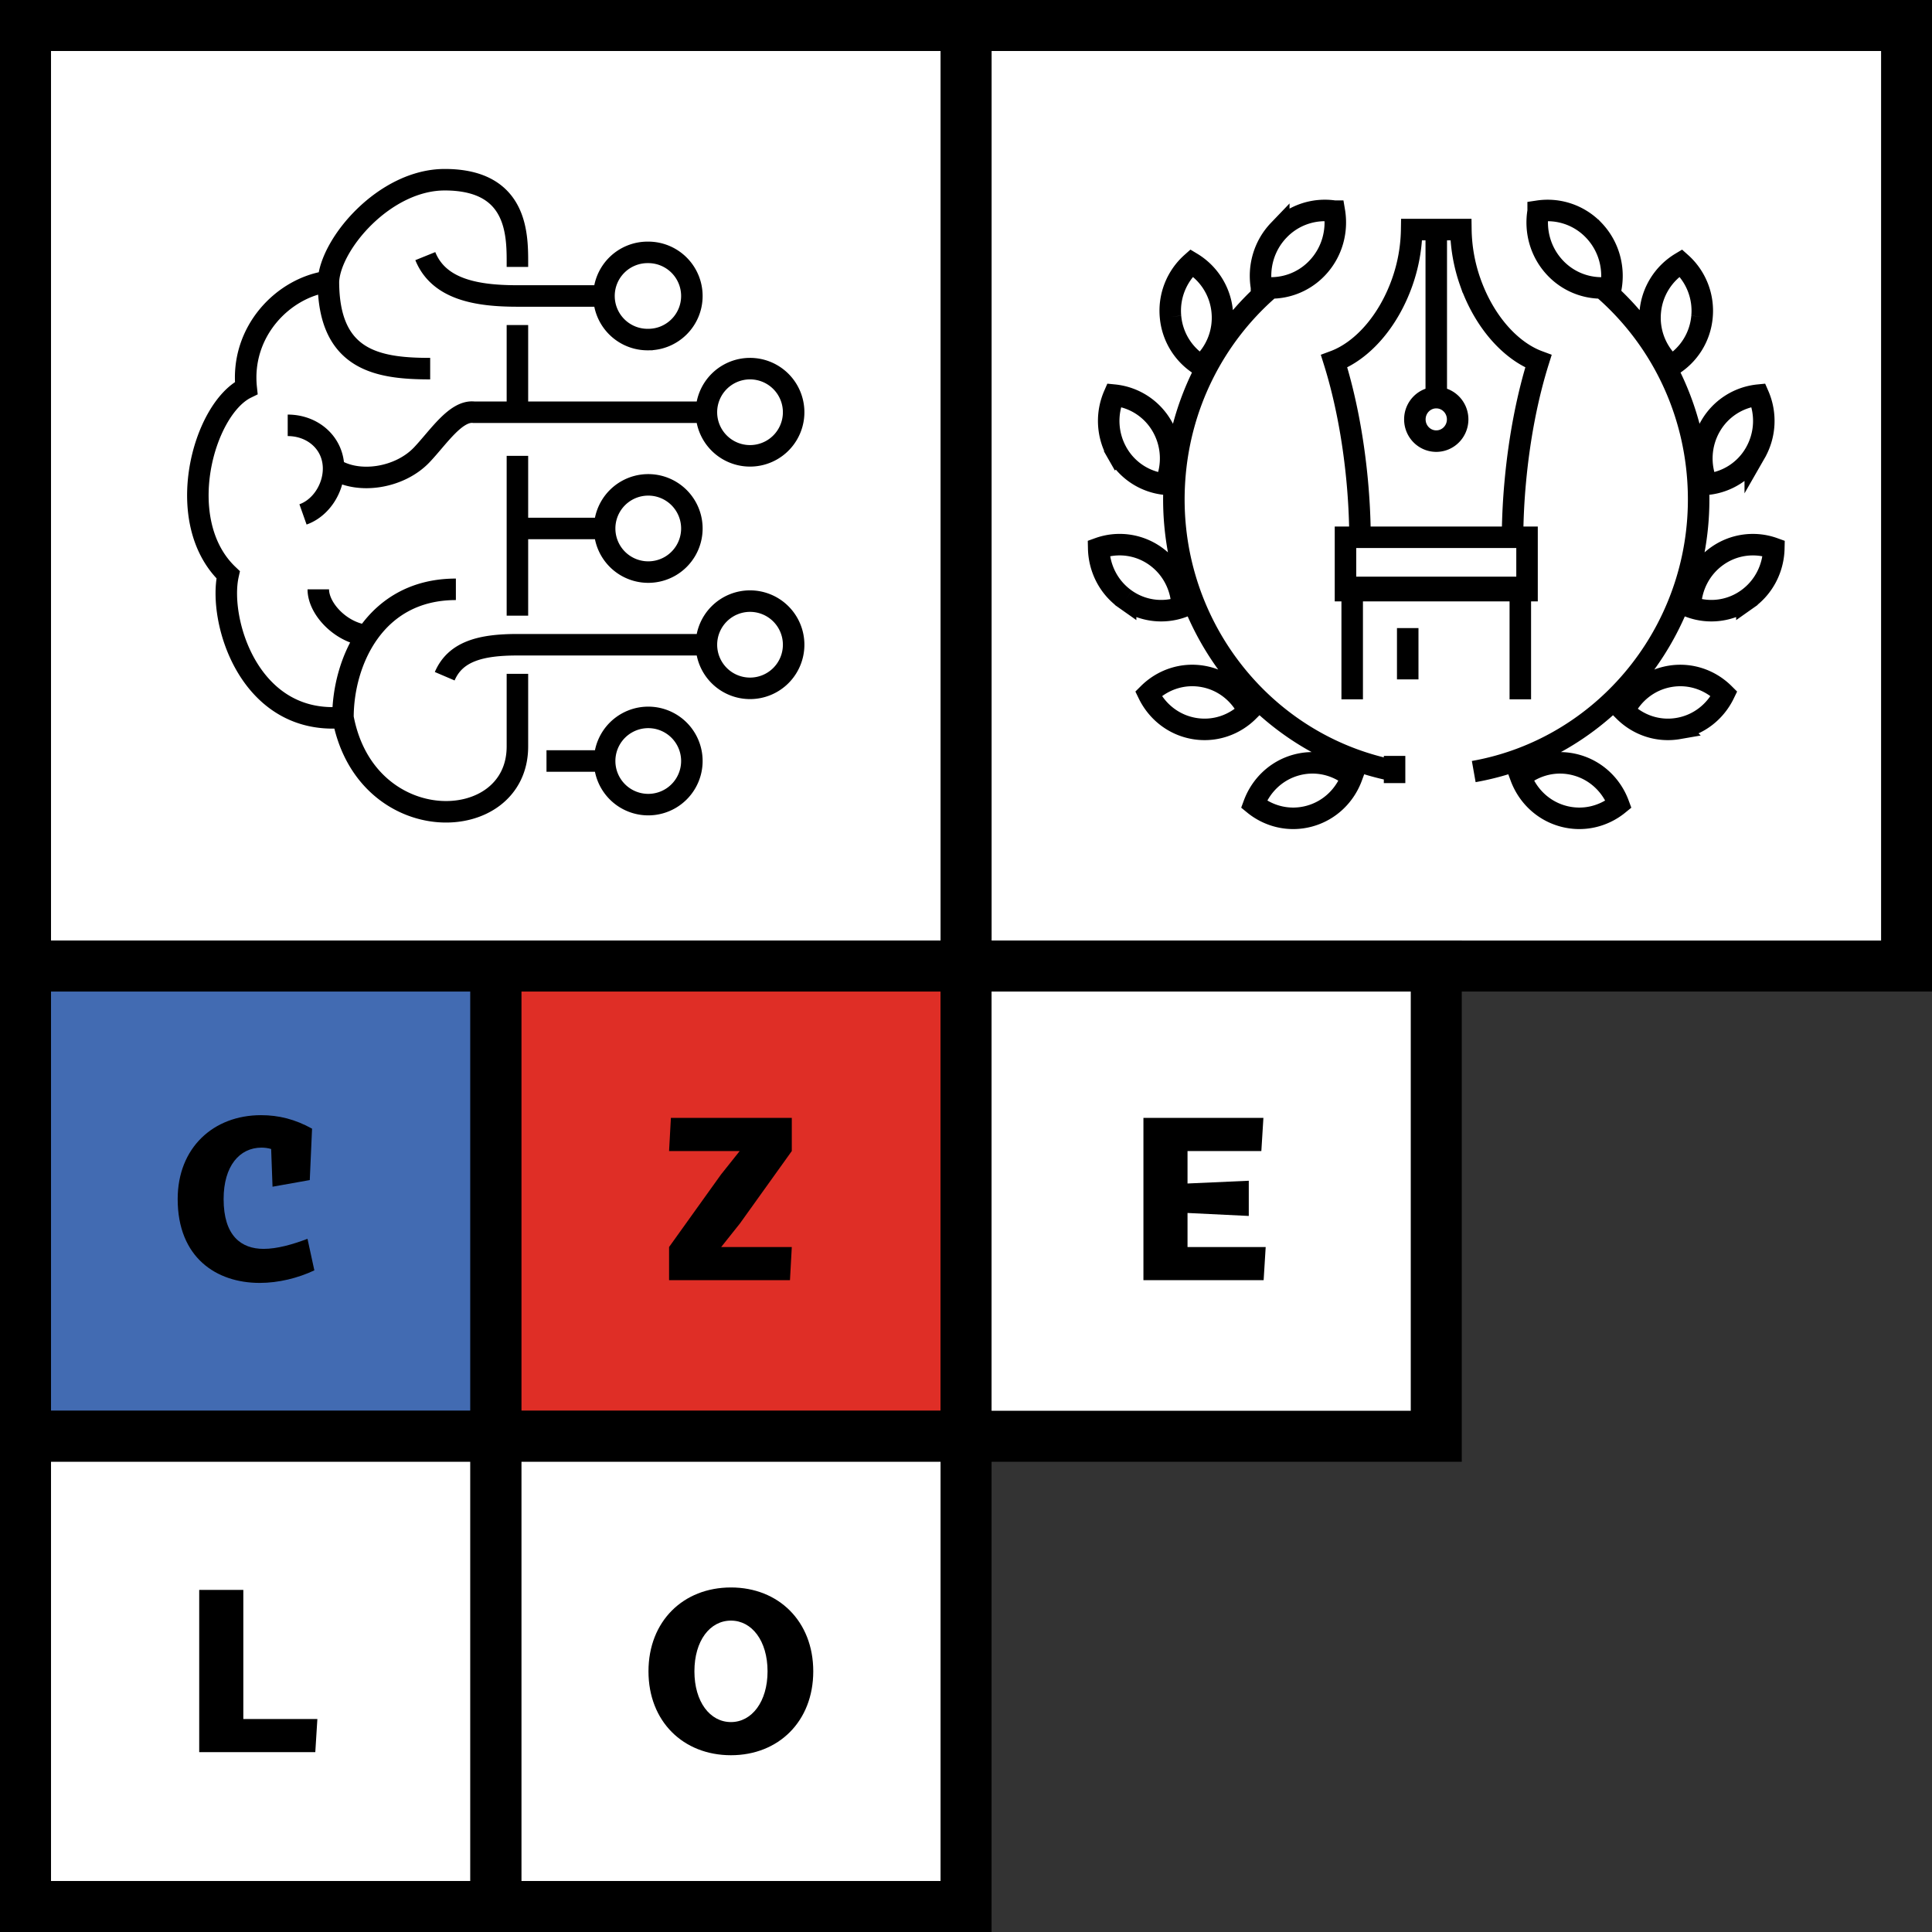 <!DOCTYPE svg PUBLIC "-//W3C//DTD SVG 1.1//EN" "http://www.w3.org/Graphics/SVG/1.1/DTD/svg11.dtd"><svg xmlns="http://www.w3.org/2000/svg" xmlns:xlink="http://www.w3.org/1999/xlink" width="193.15" height="193.15"><rect width="100%" height="100%" fill="#333333" stroke="none"/><path fill="#FFF" d="M96.58 2.55h94.03v94.03H96.58z"/><defs><path id="SVGID_1_" d="M0 0h193.15v193.15H0z"/></defs><clipPath id="SVGID_2_"><use xlink:href="#SVGID_1_" overflow="visible"/></clipPath><path clip-path="url(#SVGID_2_)" fill="none" stroke="#000" stroke-width="5.1" d="M96.58 2.55h94.03v94.03H96.58z"/><path fill="#FFF" d="M2.55 2.55h94.03v94.03H2.55z"/><defs><path id="SVGID_3_" d="M0 0h193.15v193.15H0z"/></defs><clipPath id="SVGID_4_"><use xlink:href="#SVGID_3_" overflow="visible"/></clipPath><path clip-path="url(#SVGID_4_)" fill="none" stroke="#000" stroke-width="5.1" d="M2.55 2.55h94.03v94.03H2.55z"/><path fill="#DF2E26" d="M49.57 96.58h47.01v47.01H49.57z"/><path fill="none" stroke="#000" stroke-width="5.1" d="M49.57 96.58h47.01v47.01H49.57z"/><path fill="#426BB2" d="M2.55 96.58h47.01v47.01H2.55z"/><defs><path id="SVGID_5_" d="M0 0h193.15v193.15H0z"/></defs><clipPath id="SVGID_6_"><use xlink:href="#SVGID_5_" overflow="visible"/></clipPath><path clip-path="url(#SVGID_6_)" fill="none" stroke="#000" stroke-width="5.1" d="M2.55 96.58h47.01v47.01H2.55z"/><path d="M66.89 127.984h12.087l.182-3.314H72.1l1.873-2.353 5.186-7.242v-3.314H67.072l-.182 3.314h7.06l-1.873 2.352-5.187 7.243z"/><defs><path id="SVGID_7_" d="M0 0h193.15v193.15H0z"/></defs><clipPath id="SVGID_8_"><use xlink:href="#SVGID_7_" overflow="visible"/></clipPath><path clip-path="url(#SVGID_8_)" d="M17.763 119.874c0 5.849 3.862 8.384 8.203 8.384 1.874 0 3.815-.48 5.461-1.255l-.685-3.154c-1.509.571-3.039 1.006-4.388 1.006-2.239 0-3.998-1.303-3.998-4.98 0-3.314 1.599-5.142 3.793-5.142.319 0 .662.046.959.138l.138 3.769 3.723-.663.229-5.14c-1.691-.938-3.335-1.349-5.095-1.349-4.776-.001-8.34 3.266-8.34 8.386"/><path fill="#FFF" d="M96.58 96.58h47.01v47.01H96.58z"/><path fill="none" stroke="#000" stroke-width="5.1" d="M96.58 96.58h47.01v47.01H96.58z"/><path fill="#FFF" d="M49.57 143.59h47.01v47.01H49.57z"/><g><defs><path id="SVGID_9_" d="M0 0h193.15v193.15H0z"/></defs><clipPath id="SVGID_10_"><use xlink:href="#SVGID_9_" overflow="visible"/></clipPath><path clip-path="url(#SVGID_10_)" fill="none" stroke="#000" stroke-width="5.1" d="M49.57 143.59h47.01v47.01H49.57z"/></g><path fill="#FFF" d="M2.55 143.59h47.01v47.01H2.55z"/><g><defs><path id="SVGID_11_" d="M0 0h193.15v193.15H0z"/></defs><clipPath id="SVGID_12_"><use xlink:href="#SVGID_11_" overflow="visible"/></clipPath><path clip-path="url(#SVGID_12_)" fill="none" stroke="#000" stroke-width="5.1" d="M2.55 143.59h47.01v47.01H2.55z"/></g><path d="M19.916 175.171h11.606l.207-3.312h-7.403V158.95h-4.41zM114.313 127.984h12.018l.205-3.314h-7.814v-3.404l6.124.298v-3.52l-6.124.275v-3.244h7.38l.206-3.314h-11.995z"/><g><defs><path id="SVGID_13_" d="M0 0h193.15v193.15H0z"/></defs><clipPath id="SVGID_14_"><use xlink:href="#SVGID_13_" overflow="visible"/></clipPath><path clip-path="url(#SVGID_14_)" d="M64.831 167.09c0 5.005 3.472 8.387 8.247 8.387 4.753 0 8.227-3.382 8.227-8.387 0-5.004-3.474-8.385-8.227-8.385-4.775.001-8.247 3.381-8.247 8.385m4.592 0c0-3.061 1.553-5.071 3.655-5.071 2.08 0 3.657 2.011 3.657 5.071 0 3.039-1.577 5.073-3.657 5.073-2.102.001-3.655-2.034-3.655-5.073"/><path clip-path="url(#SVGID_14_)" fill="none" stroke="#000" stroke-width="2.15" d="M79.344 64.458a4.36 4.36 0 01-4.361 4.358 4.36 4.36 0 114.361-4.358zM69.169 76.081a4.36 4.36 0 01-8.721 0 4.36 4.36 0 018.721 0zm0-23.247a4.36 4.36 0 01-8.721 0 4.36 4.36 0 018.721 0zm0-23.244c0 2.407-1.953 4.358-4.361 4.358a4.359 4.359 0 110-8.717 4.36 4.36 0 014.361 4.359zm10.175 11.622a4.36 4.36 0 01-8.721 0 4.36 4.36 0 014.36-4.358 4.36 4.36 0 014.361 4.358zM54.635 76.081h5.814m-8.721-23.247h8.721m-8.721-7.263v15.981m0-29.057v8.717m8.721-11.622h-8.721c-3.952 0-7.839-.603-9.208-3.984M28.763 42.522c2.533 0 4.586 1.791 4.586 4.322 0 1.996-1.276 3.954-3.057 4.583m3.994 20.295c0-5.586 3.171-12.805 11.29-12.805m-9.17 4.583c-2.436-.382-4.585-2.677-4.585-4.584m12.639 8.689c1.068-2.499 3.633-3.148 7.267-3.148h18.895M33.349 46.845c2.448 1.602 6.589.968 8.814-1.369 1.642-1.725 3.396-4.463 5.205-4.264h23.255m-27.616-4.358c-5.286 0-10.174-.824-10.174-8.717m18.895-1.453c0-2.894.257-8.717-7.267-8.717-5.996 0-11.446 6.402-11.628 10.17-4.521.601-8.814 5.017-8.217 10.655-4.298 2.104-7.414 13.342-1.808 18.673-1.018 4.583 2.117 15.085 11.478 14.257 2.279 12.243 17.442 11.877 17.442 2.906v-7.264M147.336 77.136c13.548-2.404 23.388-14.884 22.419-29.142-.519-7.616-4.022-14.296-9.271-18.944m-4.245 52.534c-2.014-.56-3.522-2.061-4.204-3.909 1.513-1.234 3.563-1.745 5.577-1.183 2.013.56 3.522 2.062 4.204 3.909-1.512 1.234-3.562 1.744-5.577 1.183zm11.564-8.756c-2.06.358-4.049-.354-5.435-1.737.856-1.767 2.502-3.11 4.563-3.468 2.057-.357 4.048.355 5.434 1.736-.857 1.77-2.504 3.113-4.562 3.469zm6.841-12.905a6.154 6.154 0 01-5.647.762c.042-1.97.976-3.895 2.692-5.104a6.161 6.161 0 015.648-.762c-.043 1.971-.977 3.896-2.693 5.104zm.836-14.636a6.24 6.24 0 01-4.802 3.12 6.456 6.456 0 01.318-5.786 6.242 6.242 0 014.802-3.117 6.446 6.446 0 01-.318 5.783zm-5.324-13.622a6.358 6.358 0 01-3.056 4.889 6.41 6.41 0 01-2.115-5.381 6.363 6.363 0 013.056-4.887 6.405 6.405 0 012.115 5.379zm-10.824-8.649c1.5 1.567 2.069 3.698 1.729 5.699a6.363 6.363 0 01-5.556-1.905c-1.5-1.566-2.069-3.698-1.729-5.698a6.37 6.37 0 015.556 1.904zm-19.491 54.118c-13.547-2.402-23.389-14.884-22.418-29.142.517-7.614 4.021-14.296 9.27-18.943m4.244 52.535c2.015-.561 3.523-2.062 4.204-3.91-1.511-1.233-3.562-1.744-5.577-1.184-2.013.562-3.521 2.063-4.203 3.91 1.511 1.235 3.562 1.745 5.576 1.184zm-11.564-8.756c2.06.357 4.051-.355 5.436-1.737-.857-1.767-2.502-3.112-4.563-3.47-2.057-.356-4.049.357-5.435 1.737.859 1.771 2.504 3.112 4.562 3.47zm-6.84-12.905a6.154 6.154 0 005.647.762c-.042-1.97-.976-3.896-2.693-5.106a6.16 6.16 0 00-5.646-.762c.042 1.973.975 3.898 2.692 5.106zm-.837-14.636a6.234 6.234 0 004.801 3.118 6.455 6.455 0 00-.317-5.784 6.24 6.24 0 00-4.802-3.117 6.453 6.453 0 00.318 5.783zm5.325-13.624a6.356 6.356 0 003.056 4.889 6.407 6.407 0 002.115-5.379 6.367 6.367 0 00-3.056-4.889 6.404 6.404 0 00-2.115 5.379zm10.824-8.647c-1.501 1.566-2.069 3.698-1.729 5.698a6.364 6.364 0 005.557-1.904c1.5-1.566 2.067-3.698 1.728-5.699a6.364 6.364 0 00-5.556 1.905zm11.576 52.554v2.718m1.315-15.498v5.13m.714-25.993c0-1.2.957-2.174 2.139-2.174 1.181 0 2.138.974 2.138 2.174 0 1.201-.957 2.174-2.138 2.174-1.182 0-2.139-.973-2.139-2.174zm2.139-19.008v17.058m-9.075 19.07h18.15m-18.15 0h18.15v-5.332h-18.15v5.332zm17.478 10.867V58.728h-16.808v11.186m7.939-46.858v-.104h-1.993a16.513 16.513 0 01-.939 5.246c-1.407 3.99-4.047 6.898-6.813 7.922 1.073 3.415 1.894 7.519 2.309 11.973.167 1.797.256 3.55.276 5.235m15.255 0c.02-1.685.108-3.438.277-5.235.414-4.457 1.234-8.559 2.306-11.973-2.764-1.024-5.406-3.932-6.812-7.922a16.455 16.455 0 01-.938-5.246h-1.994v.104"/></g></svg>